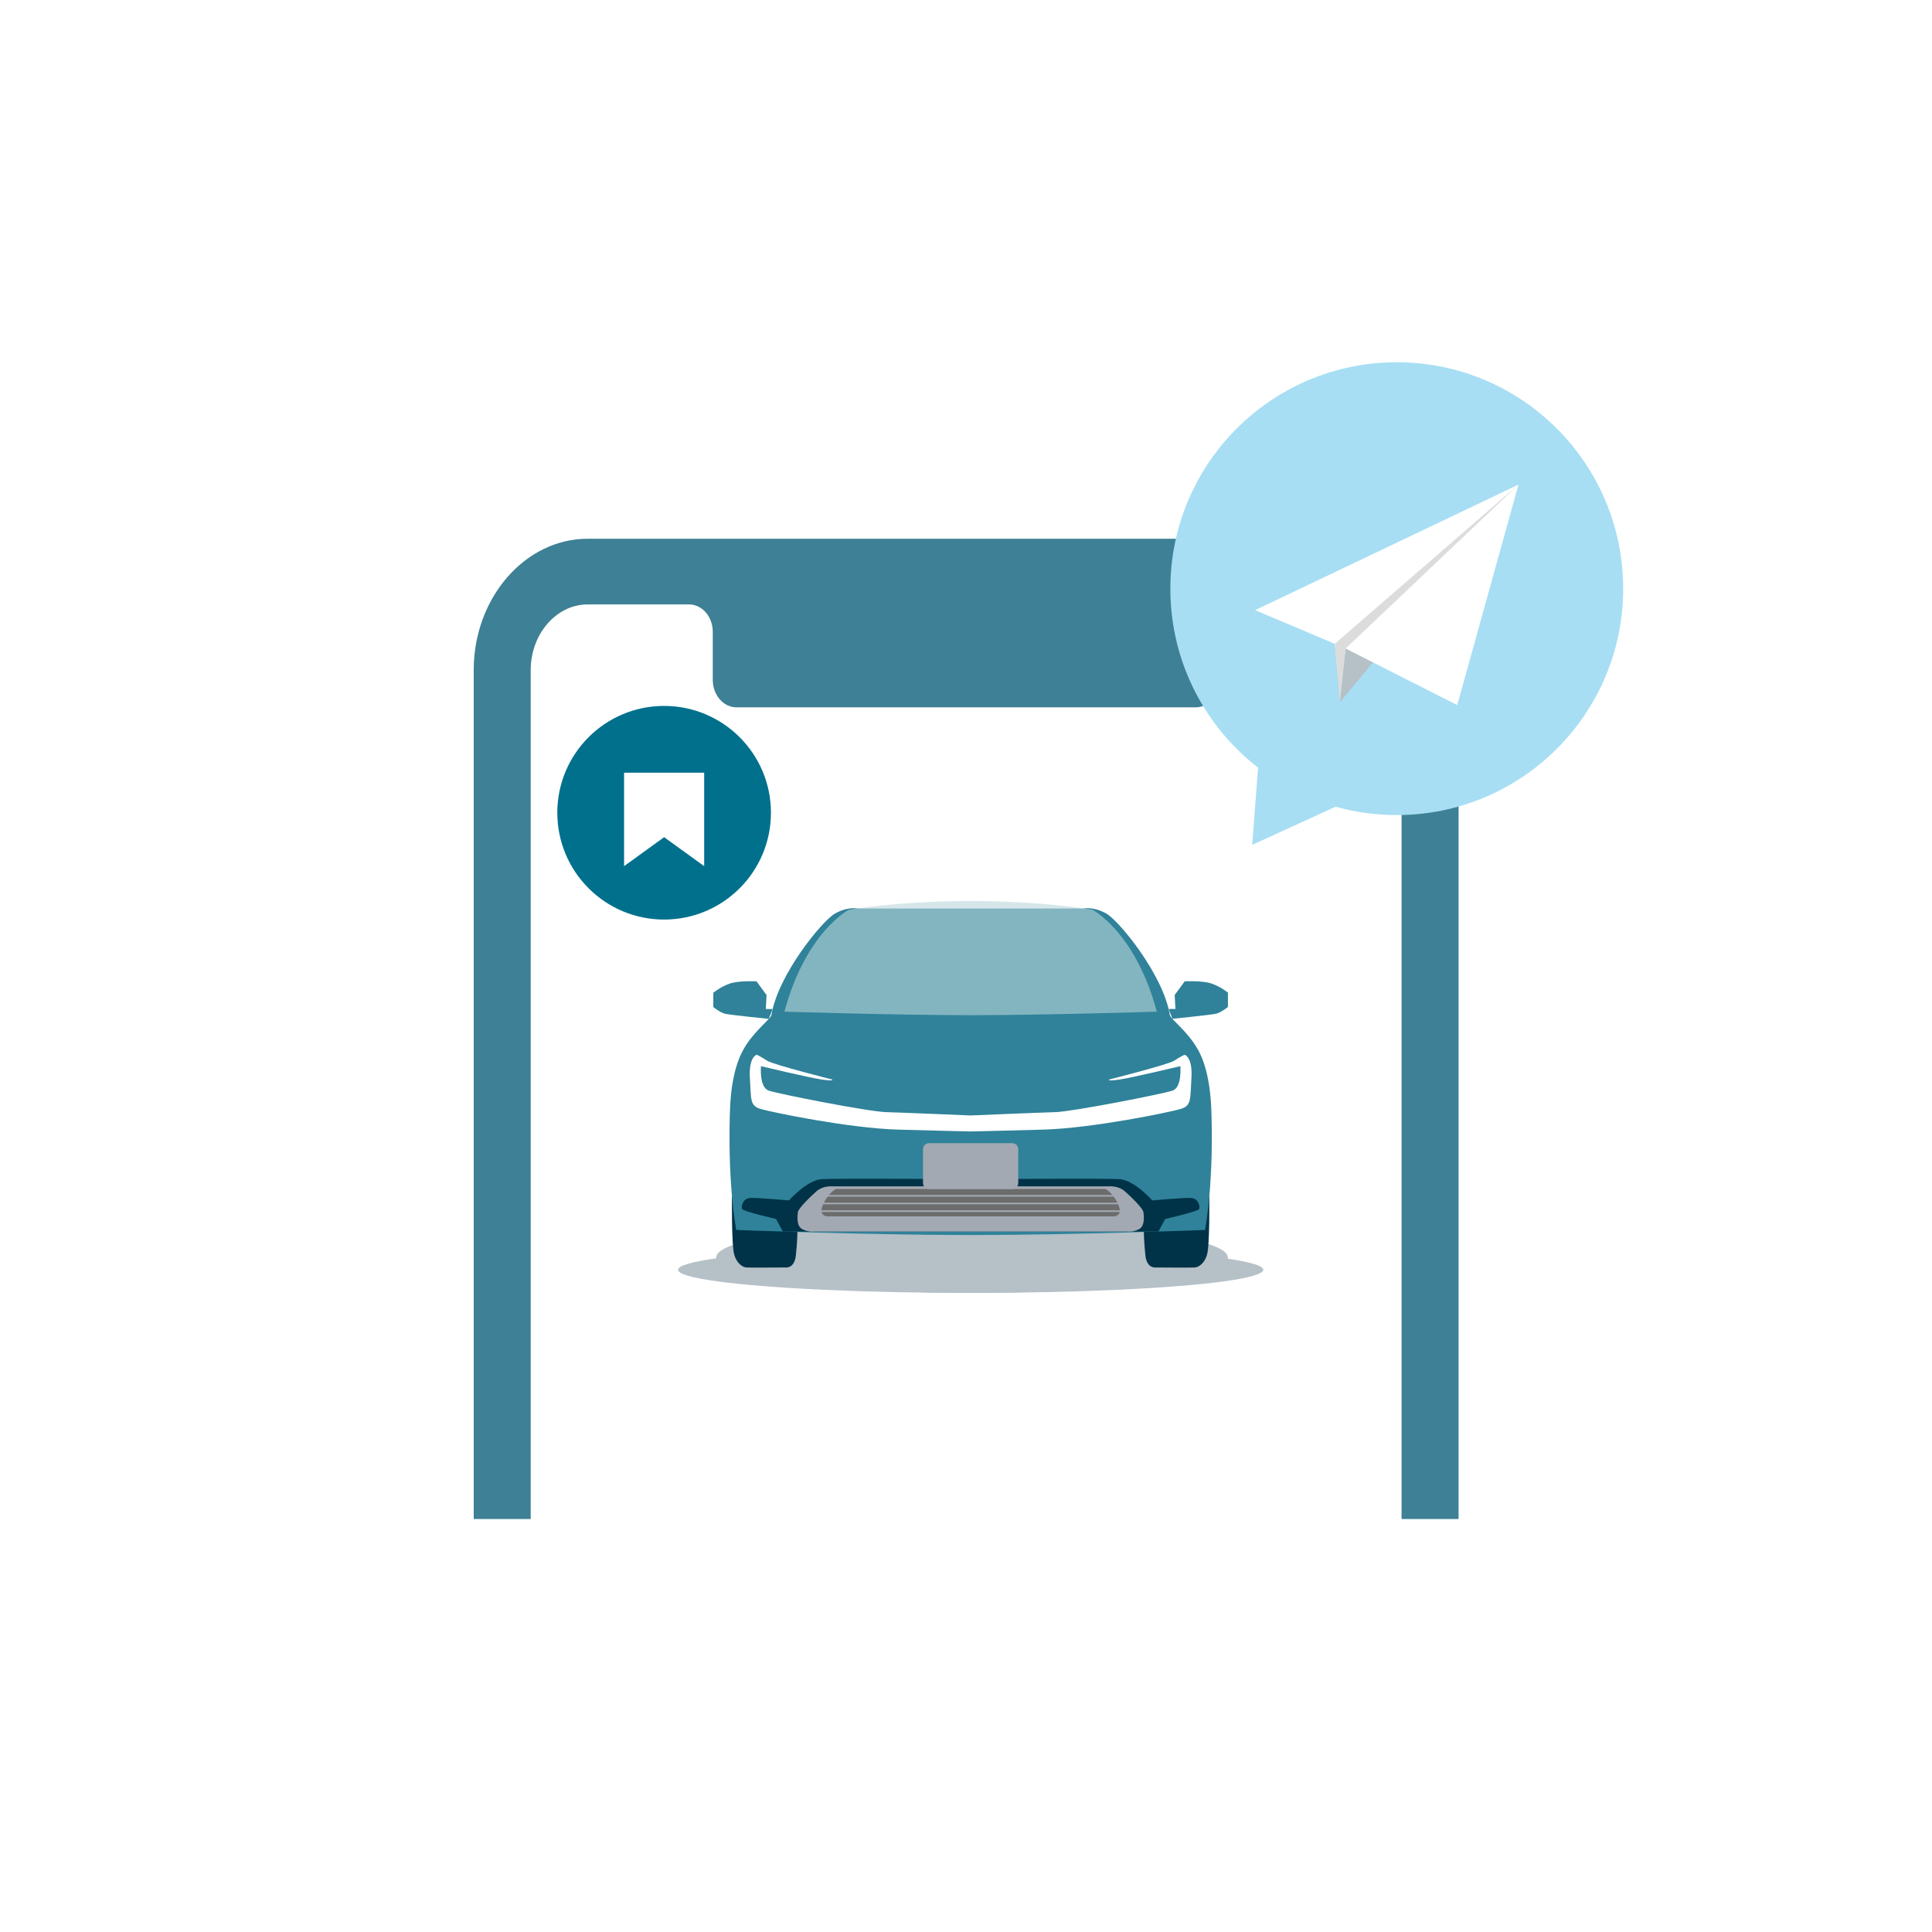 <svg width="208" height="208" viewBox="0 0 208 208" fill="none" xmlns="http://www.w3.org/2000/svg">
<path d="M152.359 63H55.427V163.681H152.359V63Z" fill="white"/>
<path d="M57.136 163.536V72.142C57.136 68.237 59.915 65.071 63.273 65.071H74.172C75.577 65.071 76.737 66.373 76.737 68.026V73.197C76.737 74.815 77.866 76.152 79.301 76.152H128.729C130.134 76.152 131.294 74.851 131.294 73.197V68.026C131.294 66.408 132.423 65.071 133.858 65.071H144.757C148.146 65.071 150.894 68.272 150.894 72.142V163.536H157.031V72.142C157.031 64.367 151.505 58 144.757 58H63.273C56.526 58 51 64.367 51 72.142V163.536H57.136Z" fill="#3E8095"/>
<circle cx="71.5" cy="87.5" r="11" fill="#00708D" stroke="#00708D"/>
<path d="M67.188 93.25V83.188H75.812V93.25L71.5 90.133L67.188 93.25Z" fill="white"/>
<circle cx="150.376" cy="63.376" r="24.375" fill="#A7DEF3"/>
<path d="M134.813 90.96L149.89 84.061L135.659 79.825L134.813 90.96Z" fill="#A7DEF3"/>
<g filter="url(#filter0_d_2201_129)">
<path d="M163.126 51.781L144.259 74.605L143.346 62.432L163.126 51.781Z" fill="#B5C0C7"/>
<path d="M135.129 64.689L143.701 68.315L144.259 73.691L144.867 68.823L156.888 74.909L163.481 51.172L135.129 64.689Z" fill="white"/>
<path d="M163.481 51.172L143.701 68.315L144.259 74.604L144.867 68.823L163.481 51.172Z" fill="#DCDCDC"/>
</g>
<ellipse cx="104.5" cy="136.705" rx="31.5" ry="2.491" fill="#B5C0C7"/>
<ellipse cx="104.647" cy="135.386" rx="27.544" ry="3.809" fill="#B5C0C7"/>
<g clip-path="url(#clip0_2201_129)">
<path d="M78.802 128.785C78.802 128.785 78.744 133.944 79.034 135.018C79.32 136.092 80.002 136.432 80.368 136.458C80.734 136.484 84.555 136.458 84.555 136.458C84.555 136.458 85.523 136.616 85.681 135.176C85.839 133.737 85.851 132.642 85.851 132.642" fill="#003348"/>
<path d="M130.195 128.785C130.195 128.785 130.253 133.944 129.963 135.018C129.674 136.092 128.995 136.432 128.629 136.458C128.263 136.484 124.442 136.458 124.442 136.458C124.442 136.458 123.474 136.616 123.316 135.176C123.158 133.737 123.146 132.642 123.146 132.642" fill="#003348"/>
<path d="M83.177 108.629H82.448L82.53 107.128L81.45 105.653C81.45 105.653 79.531 105.547 78.536 105.902C77.541 106.256 76.795 106.879 76.795 106.879V108.418C76.795 108.418 77.524 109.021 78.083 109.147C78.644 109.273 82.77 109.694 82.77 109.694L83.174 108.635L83.177 108.629Z" fill="#2F8299"/>
<path d="M128.972 113.007C127.83 110.976 126.104 109.808 125.952 109.293C125.244 104.936 120.486 99.145 119.126 98.367C117.765 97.585 116.729 97.808 116.729 97.808H92.271C92.271 97.808 91.235 97.585 89.874 98.367C88.514 99.148 83.756 104.936 83.048 109.293C82.893 109.805 81.167 110.976 80.028 113.007C78.887 115.038 78.703 117.797 78.641 118.54C78.58 119.284 78.241 126.327 79.259 132.42C79.259 132.42 93.274 132.964 104.501 132.964C115.729 132.964 129.744 132.42 129.744 132.42C130.762 126.327 130.423 119.284 130.361 118.54C130.3 117.797 130.116 115.038 128.974 113.007H128.972Z" fill="#2F8299"/>
<path d="M130.461 105.899C129.466 105.545 127.547 105.65 127.547 105.65L126.467 107.125L126.549 108.626H125.82L126.224 109.685C126.224 109.685 130.35 109.264 130.912 109.138C131.473 109.012 132.199 108.409 132.199 108.409V106.87C132.199 106.87 131.45 106.247 130.458 105.893L130.461 105.899Z" fill="#2F8299"/>
<path opacity="0.6" d="M104.499 109.296C112.32 109.296 124.545 108.919 124.545 108.919C122.242 100.333 117.61 97.942 117.61 97.942C117.61 97.942 112.22 97 104.499 97C96.78 97 91.387 97.942 91.387 97.942C91.387 97.942 86.755 100.333 84.453 108.919C84.453 108.919 96.677 109.296 104.499 109.296Z" fill="#BAD7DC"/>
<path d="M104.551 121.812C104.551 121.812 106.997 121.762 112.296 121.616C117.595 121.47 125.888 119.752 127.093 119.398C128.299 119.044 128.123 118.368 128.269 116.077C128.416 113.782 127.535 113.548 127.535 113.548C127.535 113.548 127.035 113.782 126.417 114.195C125.8 114.608 119.401 116.223 119.401 116.223C119.401 116.223 119.137 116.428 120.53 116.223C121.923 116.018 127.076 114.783 127.076 114.783C127.076 114.783 127.28 117.051 126.25 117.411C125.22 117.771 115.48 119.679 113.625 119.732C111.77 119.784 104.501 120.092 104.501 120.092C104.501 120.092 97.233 119.781 95.378 119.732C93.523 119.682 83.782 117.774 82.752 117.411C81.722 117.048 81.927 114.783 81.927 114.783C81.927 114.783 87.08 116.021 88.473 116.223C89.866 116.425 89.602 116.223 89.602 116.223C89.602 116.223 83.203 114.608 82.586 114.195C81.968 113.782 81.468 113.548 81.468 113.548C81.468 113.548 80.587 113.782 80.734 116.077C80.88 118.371 80.704 119.047 81.91 119.398C83.115 119.749 91.408 121.467 96.707 121.616C102.006 121.762 104.452 121.812 104.452 121.812H104.554H104.551Z" fill="white"/>
<path d="M124.714 132.595L125.443 131.235C125.443 131.235 128.977 130.43 129.097 130.164C129.217 129.897 129.048 128.993 128.173 128.97C127.298 128.946 124.056 129.239 124.056 129.239C124.056 129.239 122.131 127.044 120.521 126.948C118.912 126.851 104.499 126.948 104.499 126.948C104.499 126.948 90.085 126.851 88.476 126.948C86.866 127.044 84.941 129.239 84.941 129.239C84.941 129.239 81.699 128.946 80.824 128.97C79.949 128.993 79.777 129.894 79.9 130.164C80.022 130.433 83.554 131.235 83.554 131.235L84.283 132.595" fill="#003348"/>
<path d="M121.399 132.595C121.399 132.595 121.94 132.677 122.613 132.341C123.286 132.004 123.155 130.916 123.105 130.506C123.055 130.096 121.777 128.85 121.089 128.244C120.401 127.638 119.433 127.723 119.433 127.723H104.501H89.57C89.57 127.723 88.602 127.638 87.914 128.244C87.226 128.85 85.948 130.096 85.898 130.506C85.848 130.916 85.719 132.004 86.389 132.341C87.06 132.677 87.604 132.595 87.604 132.595" fill="#A3A9B3"/>
<path d="M104.499 130.951H119.752C119.752 130.951 120.96 131.074 120.419 129.748C119.875 128.423 119 128.004 119 128.004H104.501H90.003C90.003 128.004 89.128 128.423 88.584 129.748C88.04 131.074 89.251 130.951 89.251 130.951H104.504" fill="#6B6C6B"/>
<path d="M104.864 128.654H104.499H88.967V128.829H104.499H104.864H120.033V128.654H104.864Z" fill="#A3A9B3"/>
<path d="M105.242 129.479H104.905H87.855V129.655H104.905H105.242H120.817V129.479H105.242Z" fill="#A3A9B3"/>
<path d="M105.277 130.304H104.905H87.855V130.48H104.905H105.277H120.817V130.304H105.277Z" fill="#A3A9B3"/>
<path d="M108.978 123.073H100.019C99.662 123.073 99.372 123.363 99.372 123.72V127.36C99.372 127.717 99.662 128.007 100.019 128.007H108.978C109.335 128.007 109.625 127.717 109.625 127.36V123.72C109.625 123.363 109.335 123.073 108.978 123.073Z" fill="#A3A9B3"/>
</g>
<defs>
<filter id="filter0_d_2201_129" x="132.129" y="49.172" width="34.352" height="29.736" filterUnits="userSpaceOnUse" color-interpolation-filters="sRGB">
<feFlood flood-opacity="0" result="BackgroundImageFix"/>
<feColorMatrix in="SourceAlpha" type="matrix" values="0 0 0 0 0 0 0 0 0 0 0 0 0 0 0 0 0 0 127 0" result="hardAlpha"/>
<feOffset dy="1"/>
<feGaussianBlur stdDeviation="1.5"/>
<feComposite in2="hardAlpha" operator="out"/>
<feColorMatrix type="matrix" values="0 0 0 0 0 0 0 0 0 0 0 0 0 0 0 0 0 0 0.04 0"/>
<feBlend mode="normal" in2="BackgroundImageFix" result="effect1_dropShadow_2201_129"/>
<feBlend mode="normal" in="SourceGraphic" in2="effect1_dropShadow_2201_129" result="shape"/>
</filter>
<clipPath id="clip0_2201_129">
<rect width="55.41" height="39.47" fill="white" transform="translate(76.795 97)"/>
</clipPath>
</defs>
</svg>
